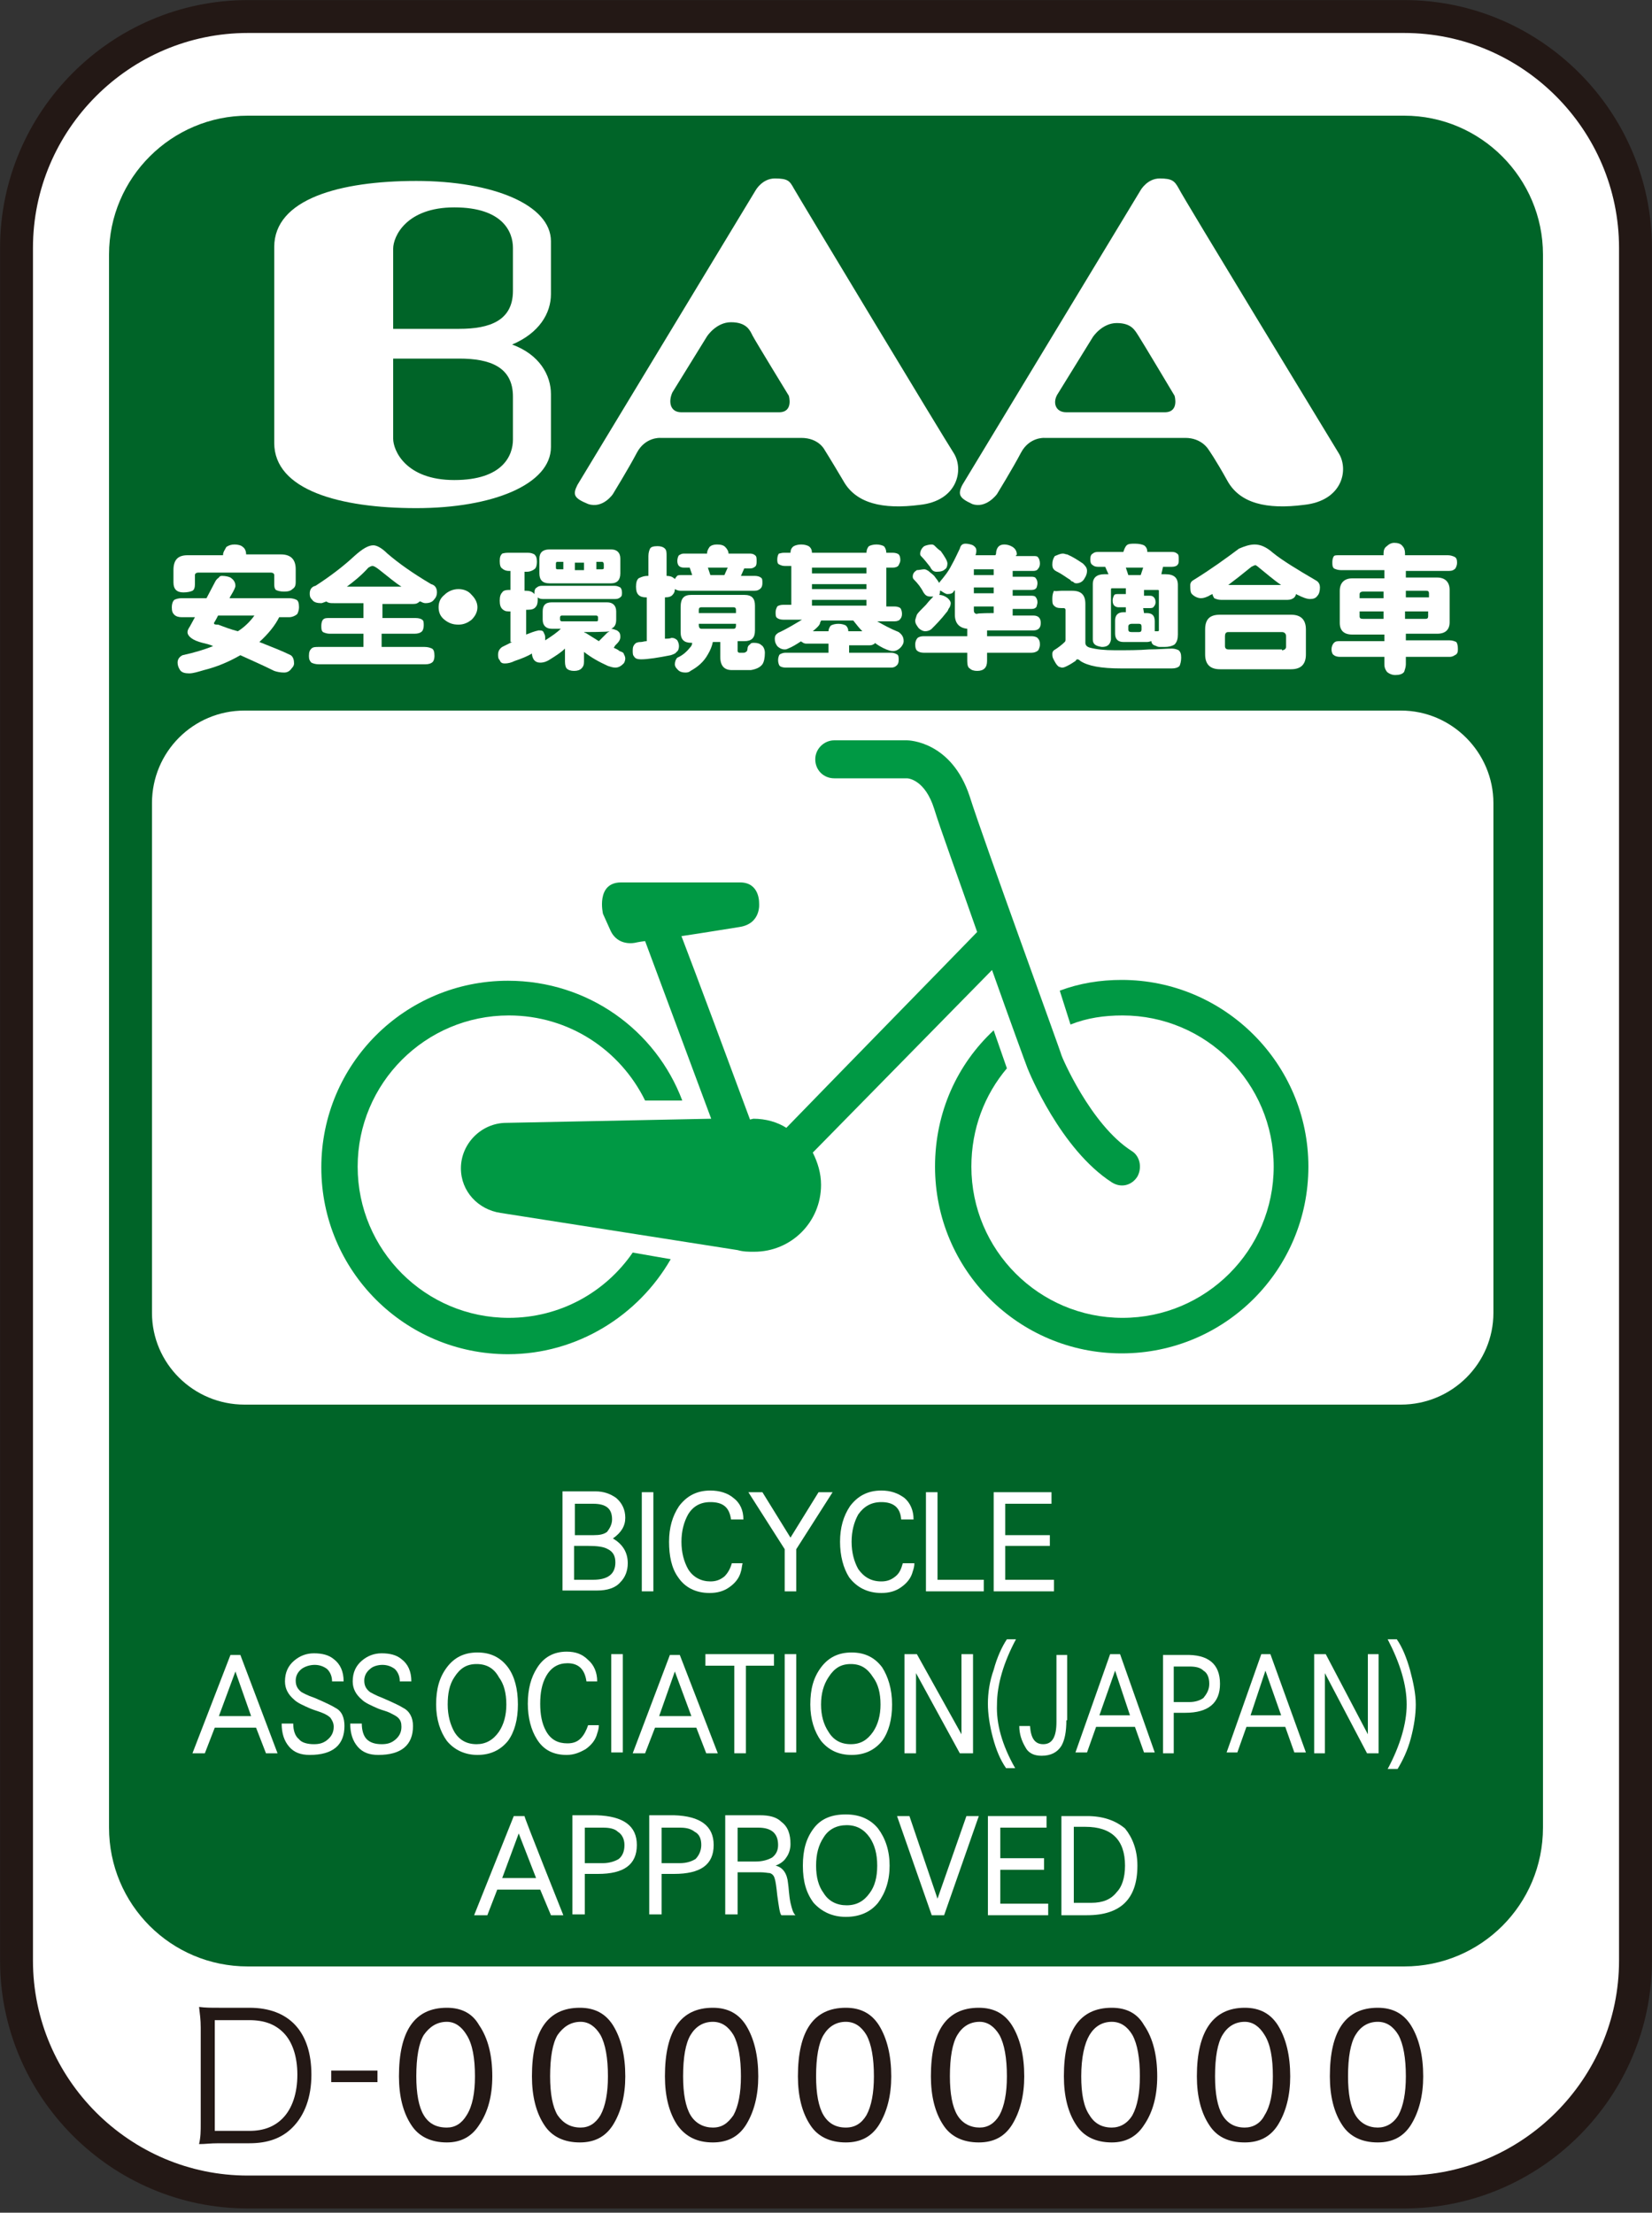 <?xml version="1.0" encoding="utf-8"?>
<!-- Generator: Adobe Illustrator 27.0.0, SVG Export Plug-In . SVG Version: 6.00 Build 0)  -->
<svg version="1.1" id="_レイヤー_2" xmlns="http://www.w3.org/2000/svg" xmlns:xlink="http://www.w3.org/1999/xlink" x="0px"
	 y="0px" viewBox="0 0 200 267.8" style="enable-background:new 0 0 200 267.8;" xml:space="preserve">
<rect x="0" y="0" width="200" height="267.8" fill="#333333" stroke="none"/>
<style type="text/css">
	.st0{fill:#FFFFFF;}
	.st1{fill:none;stroke:#231815;stroke-width:3.982;}
	.st2{fill:#006428;}
	.st3{fill:#231815;}
	.st4{fill:#009944;}
</style>
<g id="_レイヤー_1-2">
	<g>
		<path class="st0" d="M198,237.3c0,15.4-12.6,28-28,28H30c-15.4,0-28-12.6-28-28V30C2,14.6,14.6,2,30,2h140c15.4,0,28,12.6,28,28
			V237.3z"/>
		<path class="st1" d="M198,237.3c0,15.4-12.6,28-28,28H30c-15.4,0-28-12.6-28-28V30C2,14.6,14.6,2,30,2h140c15.4,0,28,12.6,28,28
			V237.3z"/>
		<path class="st2" d="M186.8,221.2c0,9.3-7.5,16.8-16.8,16.8h-140c-9.3,0-16.8-7.5-16.8-16.8V30.8c0-9.3,7.6-16.8,16.8-16.8h140
			c9.3,0,16.8,7.6,16.8,16.8L186.8,221.2L186.8,221.2z"/>
		<path class="st0" d="M180.8,158.9c0,6.1-5,11.1-11.2,11.1h-140c-6.2,0-11.2-5-11.2-11.1V97.2c0-6.2,5-11.2,11.2-11.2h140
			c6.2,0,11.2,5.1,11.2,11.2V158.9z"/>
		<path class="st0" d="M26.9,69.7c0.4,0,0.8,0.1,1,0.2c0.3,0.2,0.6,0.5,0.6,1c0,0.2-0.2,0.6-0.5,1.1c-0.1,0.2-0.2,0.3-0.2,0.4H35
			c0.4,0,0.7,0.1,0.9,0.2c0.2,0.1,0.3,0.4,0.3,0.9c0,0.3-0.1,0.6-0.2,0.8c-0.2,0.2-0.6,0.4-1,0.4h-1.2c-0.5,1-1.3,2-2.4,3
			c1.5,0.6,2.8,1.1,3.8,1.6c0.3,0.2,0.4,0.6,0.4,1c0,0.2-0.1,0.4-0.3,0.6c-0.2,0.3-0.5,0.5-0.9,0.5c-0.5,0-0.9-0.1-1.2-0.2
			c-1.4-0.7-2.8-1.3-4.1-1.9c-1.4,0.8-2.8,1.4-4.4,1.8c-0.7,0.2-1.3,0.4-1.8,0.4c-0.5,0-0.9-0.1-1.1-0.4c-0.2-0.3-0.3-0.6-0.3-0.9
			c0-0.4,0.2-0.7,0.6-0.9c1.4-0.3,2.7-0.7,3.7-1.1c-0.4-0.2-0.9-0.3-1.3-0.4c-1.2-0.3-1.8-0.8-1.8-1.3c0-0.2,0.1-0.4,0.3-0.7
			c0.2-0.4,0.4-0.7,0.6-1.1h-1.6c-0.4,0-0.7-0.1-0.9-0.3c-0.2-0.2-0.3-0.4-0.3-0.9c0-0.4,0.1-0.7,0.3-0.9c0.2-0.1,0.5-0.2,0.9-0.2h3
			c0.3-0.6,0.7-1.3,1-1.9c0.1-0.2,0.2-0.4,0.5-0.6C26.6,69.7,26.8,69.7,26.9,69.7 M28.4,65.9c0.4,0,0.8,0.1,1,0.3
			c0.3,0.2,0.4,0.6,0.4,0.9H34c1.2,0,1.8,0.6,1.8,1.8v1.5c0,0.5-0.1,0.7-0.4,0.9c-0.2,0.2-0.5,0.3-1,0.3c-0.5,0-0.8-0.1-1-0.2
			c-0.2-0.2-0.2-0.5-0.2-0.8v-1c0-0.2-0.2-0.3-0.4-0.3H24c-0.2,0-0.4,0.1-0.4,0.3v1.1c0,0.4-0.1,0.7-0.3,0.8
			c-0.2,0.1-0.6,0.2-1.1,0.2c-0.4,0-0.7-0.1-0.9-0.3c-0.2-0.2-0.3-0.5-0.3-0.9v-1.5c0-1.2,0.5-1.8,1.7-1.8H27c0-0.4,0.2-0.6,0.4-1
			C27.7,66,28,65.9,28.4,65.9 M30.8,74.5h-4.4c-0.3,0.6-0.5,0.9-0.5,0.9c0,0.2,0.2,0.2,0.5,0.2c0.8,0.3,1.6,0.6,2.4,0.8
			C29.6,75.9,30.3,75.2,30.8,74.5"/>
		<path class="st0" d="M39.5,72.8C39.2,72.9,39,73,38.9,73c-0.5,0-0.9-0.1-1.1-0.4c-0.3-0.3-0.3-0.5-0.3-0.8c0-0.4,0.2-0.8,0.7-0.9
			c1.7-1.1,3.3-2.3,4.7-3.6c1-0.9,1.7-1.3,2.3-1.3c0.4,0,1,0.3,1.7,1c1.4,1.2,3.1,2.4,5.3,3.7c0.4,0.1,0.7,0.4,0.7,1
			c0,0.3-0.1,0.6-0.3,0.8c-0.2,0.3-0.5,0.5-1.1,0.5c-0.2,0-0.4-0.1-0.6-0.2l-0.1,0c-0.2,0.2-0.4,0.3-0.8,0.3h-3.7v1.7h4
			c0.4,0,0.7,0.1,0.8,0.2c0.2,0.1,0.2,0.4,0.2,0.7c0,0.3-0.1,0.6-0.2,0.7c-0.2,0.2-0.5,0.3-0.9,0.3h-4v1.6h5.2
			c0.4,0,0.7,0.1,0.9,0.2c0.2,0.1,0.3,0.4,0.3,0.9c0,0.3-0.1,0.6-0.2,0.7c-0.2,0.2-0.5,0.3-0.9,0.3H38.6c-0.4,0-0.7-0.1-0.9-0.2
			c-0.2-0.2-0.3-0.4-0.3-0.8c0-0.5,0.1-0.7,0.3-0.9c0.2-0.2,0.5-0.2,0.9-0.2H44v-1.6h-4.1c-0.3,0-0.6-0.1-0.8-0.2
			c-0.2-0.2-0.2-0.4-0.2-0.8c0-0.3,0.1-0.6,0.2-0.7c0.2-0.2,0.4-0.2,0.8-0.2H44V73h-3.6C40,73,39.8,73,39.5,72.8
			C39.6,72.8,39.5,72.8,39.5,72.8 M48.6,71c-0.8-0.5-1.6-1.2-2.5-1.9c-0.5-0.4-0.8-0.6-1-0.6c-0.2,0-0.3,0.1-0.5,0.2
			c-0.9,1-1.8,1.7-2.6,2.3L48.6,71L48.6,71z"/>
		<path class="st0" d="M57.8,73.5c0,0.6-0.3,1.1-0.7,1.5c-0.5,0.4-1,0.6-1.6,0.6c-0.7,0-1.2-0.2-1.7-0.6c-0.5-0.4-0.7-0.9-0.7-1.5
			c0-0.6,0.2-1.1,0.7-1.5c0.4-0.4,1-0.7,1.7-0.7c0.6,0,1.2,0.2,1.6,0.7C57.5,72.4,57.8,72.9,57.8,73.5"/>
		<path class="st0" d="M61.5,66.9h2.4c0.4,0,0.6,0.1,0.8,0.2c0.2,0.2,0.3,0.4,0.3,0.9c0,0.4-0.1,0.7-0.2,0.8c-0.2,0.2-0.6,0.4-1,0.4
			h-0.3v2.3h0.2c0.4,0,0.7,0.1,0.9,0.3c0,0,0.1,0.1,0.1,0.1c0-0.1,0-0.1,0-0.2c0-0.3,0.1-0.5,0.3-0.6c0.1-0.1,0.3-0.2,0.6-0.2h8.8
			c0.3,0,0.5,0.1,0.7,0.2c0.1,0.1,0.2,0.3,0.2,0.6c0,0.2,0,0.4-0.1,0.5c-0.2,0.2-0.4,0.3-0.7,0.3h-8.8c-0.3,0-0.5-0.1-0.6-0.2
			c0,0,0,0,0-0.1c0,0.2,0,0.3,0,0.4c0,0.4-0.1,0.7-0.2,0.8c-0.2,0.3-0.5,0.4-1,0.4h-0.2v3c0.5-0.2,1-0.4,1.5-0.5
			c0.3,0,0.5,0,0.6,0.2c0.1,0.2,0.2,0.4,0.2,0.6v0.4c0.8-0.5,1.5-1,1.9-1.4h-1.1c-0.7,0-1.1-0.4-1.1-1.1v-1c0-0.7,0.3-1.1,1.1-1.1
			h6.7c0.7,0,1.1,0.4,1.1,1.1v1c0,0.6-0.2,0.9-0.6,1.1c0.2,0,0.4,0.1,0.7,0.2c0.3,0.2,0.4,0.4,0.4,0.7c0,0.2,0,0.3-0.1,0.5
			c-0.1,0.2-0.3,0.4-0.5,0.6c-0.1,0.1-0.1,0.2-0.2,0.3c0.2,0.1,0.5,0.2,0.7,0.4c0.3,0.1,0.5,0.2,0.5,0.3c0.1,0.2,0.2,0.4,0.2,0.6
			c0,0.2-0.1,0.5-0.2,0.6c-0.3,0.3-0.6,0.5-1,0.5c-0.3,0-0.6-0.1-0.9-0.2c-1.1-0.5-2-1-2.9-1.7v1.2c0,0.4-0.1,0.6-0.3,0.8
			c-0.2,0.2-0.5,0.3-0.9,0.3c-0.4,0-0.7-0.1-0.9-0.3c-0.1-0.1-0.2-0.4-0.2-0.8v-1.6c-0.4,0.4-1,0.8-1.8,1.3
			c-0.3,0.2-0.7,0.4-1.2,0.4c-0.3,0-0.6-0.1-0.8-0.4c-0.1-0.2-0.2-0.4-0.2-0.7c-0.5,0.3-1.2,0.6-2.1,0.9c-0.4,0.2-0.8,0.3-1.2,0.3
			c-0.3,0-0.5-0.1-0.6-0.4c-0.2-0.2-0.2-0.4-0.2-0.7c0-0.4,0.2-0.7,0.5-0.9c0.4-0.2,0.8-0.4,1.2-0.6h-0.2v-3.7h-0.2
			c-0.4,0-0.6-0.1-0.8-0.3c-0.2-0.2-0.3-0.5-0.3-1c0-0.5,0.1-0.8,0.3-1c0.1-0.2,0.4-0.3,0.8-0.3h0.2v-2.3h-0.2
			c-0.3,0-0.6-0.1-0.8-0.3c-0.2-0.1-0.3-0.4-0.3-0.9s0.1-0.7,0.3-0.9C60.8,67,61.1,66.9,61.5,66.9 M66.5,66.5H74
			c0.7,0,1.1,0.4,1.1,1.1v1.8c0,0.8-0.4,1.2-1.1,1.2h-7.5c-0.8,0-1.2-0.4-1.2-1.2v-1.8C65.3,66.9,65.7,66.5,66.5,66.5 M68.2,68.9
			v-0.9h-0.7c-0.2,0-0.2,0.1-0.2,0.3v0.4c0,0.2,0.1,0.2,0.2,0.2L68.2,68.9L68.2,68.9z M72.2,75.2c0.1,0,0.2,0,0.2-0.2v-0.3
			c0-0.1-0.1-0.2-0.2-0.2H68c-0.1,0-0.2,0.1-0.2,0.2v0.3c0,0.1,0.1,0.2,0.2,0.2H72.2z M70.7,68.1h-1.1v0.9h1.1V68.1z M70.7,76.5
			c0.1,0.1,0.1,0.1,0.2,0.1c0.5,0.3,1.1,0.7,1.6,1c0.2-0.2,0.3-0.3,0.5-0.5c0.2-0.2,0.4-0.4,0.5-0.5c0.1-0.1,0.2-0.1,0.3-0.2
			C73.7,76.5,70.7,76.5,70.7,76.5z M72.9,68.9c0.2,0,0.2-0.1,0.2-0.2v-0.4c0-0.2-0.1-0.3-0.2-0.3h-0.7v0.9L72.9,68.9L72.9,68.9z"/>
		<path class="st0" d="M78.4,69.7h0.1v-2.4c0-0.4,0.1-0.7,0.2-0.9s0.4-0.3,0.9-0.3c0.4,0,0.7,0.1,0.9,0.3c0.2,0.2,0.2,0.5,0.2,0.9
			v2.4c0.4,0,0.7,0.1,0.9,0.3c0,0,0.1,0,0.1,0.1c0.1-0.2,0.1-0.2,0.2-0.3c0.1-0.2,0.3-0.2,0.7-0.2h1.2l-0.3-0.9h-0.7
			c-0.3,0-0.5-0.1-0.6-0.2c-0.1-0.1-0.2-0.3-0.2-0.6c0-0.3,0.1-0.6,0.2-0.7c0.2-0.1,0.3-0.2,0.6-0.2h2.8c0-0.3,0.1-0.5,0.3-0.8
			c0.2-0.2,0.5-0.3,0.9-0.3c0.5,0,0.8,0.1,1,0.3c0.2,0.2,0.4,0.5,0.4,0.8h2.6c0.3,0,0.5,0.1,0.6,0.2c0.2,0.1,0.2,0.4,0.2,0.7
			c0,0.2,0,0.4-0.1,0.6c-0.2,0.2-0.4,0.3-0.7,0.3h-0.7l-0.4,0.9h1.7c0.3,0,0.6,0.1,0.7,0.2c0.2,0.1,0.2,0.3,0.2,0.7
			c0,0.3-0.1,0.5-0.2,0.6c-0.2,0.2-0.4,0.3-0.8,0.3h-8.9c-0.3,0-0.5-0.1-0.7-0.2c0,0.3-0.1,0.5-0.2,0.6c-0.2,0.3-0.5,0.4-1,0.4v5
			c0.3,0,0.6,0,0.8-0.1c0.3,0,0.5,0.1,0.7,0.3c0.1,0.2,0.2,0.4,0.2,0.7c0,0.3-0.1,0.6-0.3,0.7c-0.1,0.2-0.4,0.3-0.7,0.4
			c-1.5,0.3-2.8,0.5-3.6,0.5c-0.4,0-0.7-0.1-0.8-0.3c-0.2-0.2-0.2-0.4-0.2-0.8c0-0.4,0.1-0.6,0.3-0.8c0.1-0.1,0.3-0.2,0.7-0.2
			c0.2,0,0.4-0.1,0.7-0.1v-5.3h-0.1c-0.4,0-0.7-0.1-0.9-0.3c-0.2-0.2-0.3-0.5-0.3-1c0-0.5,0.1-0.8,0.3-1
			C77.7,69.8,78,69.7,78.4,69.7 M83.7,72h6.4c0.9,0,1.3,0.4,1.3,1.3v3c0,0.9-0.4,1.3-1.3,1.3h-0.8v1.2c0,0.1,0.1,0.2,0.2,0.2H90
			c0.1,0,0.2,0,0.3-0.1c0.1,0,0.2-0.2,0.2-0.4c0-0.2,0.1-0.4,0.3-0.5c0.1-0.2,0.3-0.2,0.5-0.2c0.4,0,0.7,0.1,0.9,0.3
			c0.2,0.1,0.4,0.5,0.4,0.9c0,0.6-0.1,1.1-0.3,1.4c-0.3,0.4-0.8,0.6-1.4,0.7h-2.3c-0.9,0-1.4-0.5-1.4-1.6v-1.8h-0.9
			c-0.1,0.5-0.3,1-0.6,1.5c-0.5,0.9-1.2,1.5-2.1,2c-0.1,0.1-0.3,0.2-0.6,0.2c-0.4,0-0.7-0.1-0.9-0.3c-0.2-0.2-0.4-0.4-0.4-0.7
			c0-0.3,0.1-0.6,0.3-0.8c0.7-0.3,1.2-0.8,1.6-1.3c0.1-0.1,0.2-0.3,0.2-0.5h-0.1c-0.9,0-1.3-0.4-1.3-1.3v-3
			C82.4,72.4,82.8,72,83.7,72 M84.6,74.2h4.5v-0.4c0-0.2-0.1-0.3-0.3-0.3h-3.9c-0.2,0-0.3,0.1-0.3,0.3
			C84.6,73.9,84.6,74.2,84.6,74.2z M88.8,76.1c0.2,0,0.3-0.1,0.3-0.4v-0.2h-4.5v0.2c0,0.2,0.1,0.4,0.3,0.4
			C84.9,76.1,88.8,76.1,88.8,76.1z M86,69.6h1.7l0.4-0.9h-2.4C85.7,68.7,86,69.6,86,69.6z"/>
		<path class="st0" d="M94.9,66.9h0.8c0-0.3,0.1-0.6,0.4-0.8c0.2-0.1,0.5-0.2,0.9-0.2s0.7,0.1,0.9,0.2c0.3,0.2,0.4,0.5,0.4,0.8h6.6
			c0-0.3,0.1-0.6,0.3-0.8c0.2-0.1,0.5-0.2,0.9-0.2c0.4,0,0.7,0.1,0.9,0.2c0.2,0.2,0.3,0.5,0.3,0.8h0.8c0.3,0,0.6,0.1,0.7,0.2
			c0.1,0.1,0.2,0.3,0.2,0.7c0,0.2-0.1,0.4-0.2,0.6c-0.1,0.2-0.4,0.3-0.7,0.3h-0.8v4.7h1c0.3,0,0.6,0.1,0.7,0.2
			c0.1,0.1,0.2,0.4,0.2,0.7c0,0.3-0.1,0.5-0.2,0.6c-0.1,0.2-0.4,0.3-0.7,0.3h-2.1c0.7,0.4,1.6,0.9,2.6,1.3c0.4,0.3,0.6,0.6,0.6,1.1
			c0,0.3-0.2,0.6-0.4,0.8c-0.2,0.2-0.5,0.4-0.9,0.4c-0.3,0-0.5-0.1-0.8-0.2c-0.5-0.2-1-0.5-1.4-0.8c0,0,0,0,0,0.1
			c-0.2,0.1-0.3,0.2-0.6,0.2h-2.5V79h5.1c0.3,0,0.5,0.1,0.7,0.2c0.2,0.1,0.2,0.4,0.2,0.7c0,0.3-0.1,0.5-0.2,0.6
			c-0.2,0.2-0.4,0.3-0.7,0.3H95.1c-0.3,0-0.6-0.1-0.7-0.2c-0.1-0.1-0.2-0.4-0.2-0.7c0-0.3,0.1-0.6,0.2-0.7c0.2-0.1,0.4-0.2,0.7-0.2
			h5.2v-1.1h-2.7c-0.2,0-0.4-0.1-0.5-0.2C97,77.7,97,77.7,97,77.6c-0.6,0.4-1.1,0.7-1.6,0.9c-0.2,0.1-0.3,0.1-0.4,0.1
			c-0.4,0-0.7-0.2-0.9-0.4c-0.2-0.3-0.3-0.5-0.3-0.9c0-0.3,0.1-0.5,0.4-0.7c1.3-0.6,2.2-1.2,2.9-1.6h-2.3c-0.3,0-0.6-0.1-0.7-0.2
			c-0.2-0.1-0.2-0.4-0.2-0.7c0-0.3,0.1-0.5,0.2-0.7c0.1-0.1,0.4-0.2,0.7-0.2h1v-4.7h-0.8c-0.3,0-0.5-0.1-0.7-0.2
			c-0.2-0.1-0.2-0.4-0.2-0.6c0-0.3,0.1-0.6,0.2-0.7C94.4,67,94.6,66.9,94.9,66.9 M98.3,69.4h6.6v-0.7h-6.6V69.4z M98.3,71.3h6.6
			v-0.6h-6.6V71.3z M98.3,73.3h6.6v-0.7h-6.6V73.3z M98.4,76.4h1.9c0-0.2,0.1-0.5,0.3-0.7c0.2-0.1,0.5-0.2,0.9-0.2
			c0.4,0,0.7,0.1,0.9,0.2c0.2,0.2,0.3,0.4,0.3,0.7h1.7c-0.4-0.4-0.7-0.8-1.1-1.3h-3.9c0,0.1-0.1,0.2-0.1,0.2
			C99.3,75.6,99,75.9,98.4,76.4"/>
		<path class="st0" d="M111.9,68.9c0.2,0,0.3,0.1,0.5,0.2c0.2,0.2,0.4,0.3,0.7,0.6c0.2,0.3,0.5,0.6,0.6,0.9c0-0.1,0-0.1,0.1-0.2
			c0.5-0.6,1-1.2,1.4-2c0.4-0.7,0.7-1.4,1-2c0.1-0.4,0.3-0.6,0.7-0.6c0.3,0,0.7,0.1,0.9,0.2c0.3,0.2,0.4,0.4,0.4,0.6
			c0,0.2,0,0.3-0.1,0.6h2.4c0.1-0.1,0.1-0.3,0.1-0.4c0.1-0.6,0.4-0.9,1-0.9c0.3,0,0.7,0.1,1,0.3c0.3,0.2,0.5,0.5,0.5,0.9
			c0,0,0,0.1-0.1,0.1v0.1h2.1c0.3,0,0.5,0,0.6,0.2c0.1,0.1,0.2,0.4,0.2,0.7s-0.1,0.5-0.2,0.6c-0.1,0.2-0.3,0.3-0.6,0.3h-2.5v0.7h2.3
			c0.3,0,0.5,0.1,0.5,0.2c0.1,0.1,0.2,0.3,0.2,0.6c0,0.2-0.1,0.5-0.1,0.5c-0.1,0.2-0.3,0.3-0.6,0.3h-2.3v0.7h2.3
			c0.3,0,0.5,0.1,0.5,0.2c0.1,0.1,0.2,0.3,0.2,0.6c0,0.2-0.1,0.4-0.1,0.5c-0.1,0.2-0.3,0.3-0.6,0.3h-2.3v0.8h2.5
			c0.6,0,0.9,0.3,0.9,0.9c0,0.6-0.3,0.9-0.9,0.9h-5.6V77h5.4c0.3,0,0.6,0.1,0.7,0.2c0.2,0.2,0.3,0.4,0.3,0.8c0,0.3-0.1,0.5-0.2,0.7
			c-0.2,0.2-0.5,0.3-0.8,0.3h-5.4v1c0,0.4-0.1,0.7-0.3,0.9c-0.2,0.2-0.5,0.3-0.9,0.3c-0.4,0-0.7-0.1-0.9-0.3
			c-0.2-0.1-0.3-0.4-0.3-0.9v-1h-5.3c-0.3,0-0.6-0.1-0.7-0.2c-0.2-0.1-0.3-0.4-0.3-0.8c0-0.3,0.1-0.6,0.3-0.8
			c0.1-0.1,0.4-0.2,0.7-0.2h5.3v-0.9c-1-0.1-1.5-0.7-1.5-1.7v-3c0,0,0,0.1-0.1,0.1c-0.1,0.3-0.4,0.4-0.8,0.4c-0.2,0-0.5-0.2-0.8-0.4
			l-0.1,0c0,0.2,0,0.4-0.1,0.5c0.3,0,0.6,0.1,0.9,0.3c0.3,0.2,0.5,0.5,0.5,0.7c0,0.2-0.1,0.5-0.2,0.6c-0.1,0.1-0.1,0.3-0.3,0.5
			c-0.7,0.9-1.3,1.5-1.8,2c-0.2,0.2-0.5,0.3-0.8,0.3c-0.2,0-0.5-0.1-0.8-0.4c-0.2-0.3-0.4-0.5-0.4-0.9c0-0.1,0.1-0.4,0.2-0.7
			c0.1-0.2,0.5-0.6,1.1-1.2c0.4-0.5,0.7-0.8,0.9-1h-0.4c-0.4,0-0.6-0.2-0.8-0.5c-0.3-0.6-0.7-1.1-1.1-1.5c-0.1-0.1-0.2-0.2-0.2-0.4
			c0-0.4,0.2-0.6,0.5-0.8C111.3,69,111.6,68.9,111.9,68.9 M112.8,65.9c0.2,0,0.3,0.1,0.4,0.2c0.2,0.2,0.4,0.4,0.7,0.6
			c0.5,0.7,0.8,1.2,0.8,1.5c0,0.3-0.1,0.6-0.3,0.7c-0.2,0.2-0.5,0.3-1,0.3c-0.4,0-0.6-0.2-0.8-0.6c-0.4-0.5-0.7-0.9-1.1-1.3
			c-0.1-0.1-0.1-0.2-0.1-0.3c0-0.3,0.2-0.7,0.5-0.9C112.1,66,112.5,65.9,112.8,65.9 M120.3,68.9h-2.4v0.7h2.4V68.9z M120.3,71.1
			h-2.4v0.7h2.4V71.1z M120.3,74.2v-0.8h-2.4v0.5c0,0.2,0.1,0.4,0.4,0.4C118.2,74.2,120.3,74.2,120.3,74.2z"/>
		<path class="st0" d="M128.5,71.5h1.3c1.1,0,1.6,0.5,1.6,1.6v4.7c0,0.3,0.2,0.5,0.6,0.6c0.8,0.2,1.7,0.3,3,0.3c1.5,0,2.9,0,4.1-0.1
			c1.1,0,2.1-0.1,2.8-0.1c0.3,0,0.6,0.1,0.8,0.2c0.2,0.2,0.3,0.4,0.3,0.9c0,0.4-0.1,0.8-0.2,1c-0.2,0.2-0.5,0.3-0.9,0.3h-6.2
			c-2.4,0-4-0.3-4.9-0.9c-0.2-0.2-0.3-0.2-0.4-0.2c-0.1,0-0.1,0.1-0.2,0.2c-0.3,0.2-0.6,0.4-1,0.6c-0.2,0.1-0.4,0.2-0.6,0.2
			c-0.2,0-0.3-0.1-0.4-0.1c-0.3-0.2-0.5-0.6-0.7-1c-0.1-0.2-0.1-0.4-0.1-0.6c0-0.2,0.1-0.3,0.2-0.4c0.5-0.3,1-0.7,1.3-1
			c0.1-0.1,0.1-0.2,0.1-0.3v-3.6c0-0.1-0.1-0.2-0.2-0.2h-0.3c-0.5,0-0.7-0.1-0.9-0.3c-0.2-0.2-0.2-0.4-0.2-0.9
			c0-0.4,0.1-0.7,0.2-0.9C127.8,71.6,128.1,71.5,128.5,71.5 M128.7,67c0.2,0,0.3,0.1,0.5,0.1c0.7,0.3,1.3,0.7,1.9,1.1
			c0.3,0.3,0.5,0.5,0.5,0.9c0,0.3-0.1,0.6-0.3,0.9c-0.2,0.4-0.6,0.6-1,0.6c-0.2,0-0.3-0.1-0.4-0.2c-0.1,0-0.3-0.1-0.3-0.2
			c-0.5-0.3-1-0.7-1.6-1c-0.1,0-0.1-0.1-0.2-0.1c-0.3-0.2-0.4-0.4-0.4-0.8c0-0.4,0.1-0.7,0.3-1C128,67.2,128.3,67,128.7,67
			 M137.4,65.8c0.5,0,0.9,0.1,1.1,0.2c0.3,0.2,0.4,0.5,0.4,0.8h3c0.3,0,0.5,0.1,0.6,0.2c0.2,0.1,0.2,0.3,0.2,0.7
			c0,0.3,0,0.5-0.1,0.6c-0.1,0.2-0.4,0.3-0.7,0.3h-1.1l-0.2,0.9h0.5c1,0,1.5,0.4,1.5,1.3v6c0,0.5-0.1,0.9-0.4,1.2
			c-0.3,0.2-0.7,0.3-1.2,0.3h-0.5c-0.2,0-0.3,0-0.5-0.1c-0.2-0.1-0.4-0.1-0.5-0.3c-0.1-0.1-0.1-0.2-0.1-0.3c-0.1,0-0.3,0.1-0.5,0.1
			H136c-0.6,0-1-0.3-1-1v-1.6c0-0.6,0.3-1,1-1h0.3v-0.6h-0.9c-0.2,0-0.4-0.1-0.5-0.2c-0.1-0.1-0.2-0.3-0.2-0.6
			c0-0.3,0.1-0.5,0.2-0.7c0.1-0.1,0.3-0.1,0.5-0.1h0.9v-0.7h-1.7c-0.1,0-0.1,0.1-0.1,0.2v6c-0.1,0.6-0.4,0.9-1.1,0.9
			c-0.7-0.1-1.1-0.3-1.1-0.9v-6.7c0-0.8,0.5-1.2,1.4-1.2h0.5l-0.4-0.9h-0.9c-0.3,0-0.5-0.1-0.6-0.2c-0.2-0.1-0.3-0.3-0.3-0.7
			c0-0.4,0.1-0.6,0.3-0.7c0.1-0.1,0.3-0.2,0.6-0.2h3.1c0.1-0.3,0.2-0.6,0.4-0.8C136.6,65.8,137,65.8,137.4,65.8 M136.6,69.6h1.5
			l0.3-0.9h-2.1L136.6,69.6z M137.9,76.5c0.2,0,0.3-0.1,0.3-0.3v-0.4c0-0.2-0.1-0.3-0.3-0.3H137c-0.2,0-0.4,0.1-0.4,0.3v0.4
			c0,0.2,0.1,0.3,0.4,0.3H137.9z M138.5,74.2h0.3c0.7,0,1,0.3,1,1v1.2h0.3c0.1,0,0.2,0,0.2-0.1v-4.8c0-0.1-0.1-0.1-0.1-0.1h-1.7v0.7
			h0.7c0.3,0,0.4,0.1,0.5,0.2c0.1,0.1,0.2,0.3,0.2,0.6c0,0.2-0.1,0.4-0.2,0.5c-0.1,0.2-0.3,0.2-0.6,0.2h-0.7L138.5,74.2L138.5,74.2z
			"/>
		<path class="st0" d="M151.9,65.9c0.7,0,1.4,0.3,2.2,1c1.1,0.9,2.9,2,5.3,3.4c0.3,0.2,0.4,0.5,0.4,0.8c0,0.4-0.1,0.8-0.3,1
			c-0.2,0.3-0.5,0.4-0.9,0.4c-0.4,0-0.9-0.2-1.5-0.5c-0.1,0-0.1-0.1-0.2-0.1c0,0.1-0.1,0.3-0.2,0.4c-0.2,0.2-0.5,0.3-0.8,0.3h-8.1
			c-0.3,0-0.6-0.1-0.8-0.2c-0.1-0.2-0.2-0.3-0.2-0.5c-0.2,0.1-0.3,0.1-0.4,0.2c-0.4,0.2-0.7,0.3-1,0.3c-0.4,0-0.8-0.2-1.1-0.5
			c-0.2-0.2-0.2-0.6-0.2-1.1c0-0.3,0.2-0.5,0.4-0.6c2.1-1.3,3.9-2.6,5.5-3.8C150.7,66.1,151.3,65.9,151.9,65.9 M147.7,74.4h8.6
			c1.2,0,1.8,0.6,1.8,1.8v3c0,1.2-0.6,1.8-1.8,1.8h-8.6c-1.2,0-1.8-0.6-1.8-1.8v-3C145.9,74.9,146.5,74.4,147.7,74.4 M155.2,78.7
			c0.3,0,0.5-0.2,0.5-0.4V77c0-0.3-0.2-0.5-0.5-0.5h-6.5c-0.3,0-0.4,0.2-0.4,0.5v1.2c0,0.3,0.2,0.4,0.4,0.4H155.2z M148.7,70.8h6.4
			c-0.9-0.6-1.8-1.4-2.8-2.2c-0.1-0.1-0.3-0.2-0.3-0.2c-0.1,0-0.3,0.1-0.5,0.2C150.4,69.5,149.5,70.2,148.7,70.8"/>
		<path class="st0" d="M162.2,67.2h5.3v-0.2c0-0.4,0.1-0.7,0.4-0.9c0.2-0.2,0.5-0.4,0.9-0.4c0.4,0,0.8,0.1,1,0.4
			c0.2,0.2,0.3,0.5,0.3,0.9v0.2h5.2c0.3,0,0.6,0.1,0.8,0.2c0.2,0.1,0.3,0.3,0.3,0.7c0,0.3-0.1,0.5-0.2,0.7c-0.2,0.2-0.4,0.3-0.8,0.3
			h-5.2v0.8h3.8c0.9,0,1.5,0.5,1.5,1.5v3.9c0,0.9-0.5,1.4-1.5,1.4h-3.8v0.8h5.3c0.3,0,0.6,0.1,0.8,0.2c0.1,0.1,0.2,0.4,0.2,0.8
			c0,0.3,0,0.5-0.2,0.7c-0.2,0.1-0.4,0.3-0.8,0.3h-5.3v0.9c0,0.3-0.1,0.6-0.2,0.9c-0.2,0.3-0.6,0.4-1.1,0.4c-0.4,0-0.8-0.2-1-0.4
			c-0.2-0.3-0.3-0.5-0.3-0.9v-0.9h-5.4c-0.3,0-0.6-0.1-0.7-0.2c-0.2-0.1-0.3-0.4-0.3-0.7s0.1-0.6,0.3-0.8c0.2-0.2,0.4-0.2,0.7-0.2
			h5.4v-0.8h-3.9c-1,0-1.5-0.5-1.5-1.4v-3.9c0-0.9,0.5-1.5,1.5-1.5h3.9V69h-5.3c-0.3,0-0.6-0.1-0.8-0.2c-0.2-0.2-0.2-0.4-0.2-0.8
			c0-0.3,0.1-0.6,0.2-0.7C161.6,67.2,161.8,67.2,162.2,67.2 M164.6,72.4h2.9v-0.8H165c-0.2,0-0.4,0.1-0.4,0.3L164.6,72.4L164.6,72.4
			z M167.5,74.9V74h-2.9v0.6c0,0.2,0.1,0.3,0.4,0.3H167.5z M170.2,71.5v0.8h2.8v-0.5c0-0.2-0.1-0.3-0.3-0.3H170.2z M172.6,74.9
			c0.2,0,0.3-0.1,0.3-0.3V74h-2.8v0.9H172.6z"/>
		<path class="st0" d="M76,189.2c0,0.9-0.3,1.7-0.9,2.3c-0.6,0.7-1.6,1-2.8,1h-4.2v-12h4c1,0,1.8,0.3,2.5,0.8
			c0.7,0.6,1.1,1.4,1.1,2.4c0,1-0.5,1.8-1.5,2.5C75.4,186.9,76,187.9,76,189.2 M74.1,183.9c0-1.3-0.7-1.9-2.3-1.9h-2.2v3.8h2.3
			c0.7,0,1.2-0.1,1.6-0.4C73.8,185,74.1,184.5,74.1,183.9 M74.5,189.1c0-0.8-0.3-1.3-0.9-1.6c-0.5-0.3-1.3-0.4-2.4-0.4h-1.7v4.1h2.3
			C73.6,191.2,74.5,190.5,74.5,189.1"/>
		<rect x="77.7" y="180.6" class="st0" width="1.4" height="12"/>
		<path class="st0" d="M89.9,189.2c-0.1,0.4-0.1,0.7-0.2,1c-0.2,0.8-0.7,1.4-1.4,1.9c-0.7,0.5-1.5,0.7-2.4,0.7c-1.7,0-3-0.7-3.8-1.9
			c-0.8-1.1-1.1-2.6-1.1-4.3c0-1.7,0.4-3.1,1.2-4.3c0.9-1.2,2.1-1.9,3.8-1.9c1.1,0,2.1,0.3,2.8,0.9c0.8,0.6,1.2,1.5,1.2,2.6h-1.5
			c-0.2-1.5-1-2.1-2.5-2.1c-1.2,0-2.1,0.5-2.7,1.5c-0.5,0.9-0.8,2-0.8,3.3c0,1.3,0.3,2.4,0.8,3.3c0.6,1,1.6,1.5,2.7,1.5
			c0.7,0,1.2-0.2,1.7-0.6c0.4-0.4,0.7-0.9,0.9-1.6H89.9z"/>
		<polygon class="st0" points="100.8,180.6 96.4,187.5 96.4,192.6 95,192.6 95,187.5 90.6,180.6 92.3,180.6 95.7,186.1 99.1,180.6 
					"/>
		<path class="st0" d="M110.7,189.2c0,0.4-0.1,0.7-0.2,1c-0.2,0.8-0.7,1.4-1.4,1.9c-0.7,0.5-1.5,0.7-2.4,0.7c-1.7,0-3-0.7-3.9-1.9
			c-0.7-1.1-1.1-2.6-1.1-4.3c0-1.7,0.4-3.1,1.2-4.3c0.9-1.2,2.1-1.9,3.8-1.9c1.1,0,2,0.3,2.8,0.9c0.7,0.6,1.1,1.5,1.1,2.6h-1.5
			c-0.1-1.5-1-2.1-2.4-2.1c-1.2,0-2.1,0.5-2.8,1.5c-0.5,0.9-0.8,2-0.8,3.3c0,1.3,0.3,2.4,0.8,3.3c0.7,1,1.6,1.5,2.8,1.5
			c0.7,0,1.2-0.2,1.7-0.6c0.5-0.4,0.7-0.9,0.9-1.6C109.2,189.2,110.7,189.2,110.7,189.2z"/>
		<polygon class="st0" points="112.1,180.6 112.1,192.6 119.1,192.6 119.1,191.2 113.5,191.2 113.5,180.6 		"/>
		<polygon class="st0" points="120.3,180.6 120.3,192.6 127.6,192.6 127.6,191.2 121.7,191.2 121.7,187.1 127.1,187.1 127.1,185.8 
			121.7,185.8 121.7,182 127.3,182 127.3,180.6 		"/>
		<path class="st0" d="M33.6,212.2h-1.4l-1.2-3.1h-5l-1.2,3.1h-1.5l4.6-11.9h1.2L33.6,212.2L33.6,212.2z M30.4,207.7l-1.9-5.4
			l-2,5.4C26.5,207.7,30.4,207.7,30.4,207.7z"/>
		<path class="st0" d="M41.7,208.9c0,2.3-1.4,3.5-4.2,3.5c-1.1,0-1.9-0.3-2.5-1c-0.6-0.7-0.9-1.6-0.9-2.8h1.4c0,0.8,0.2,1.5,0.7,1.9
			c0.3,0.4,1,0.6,1.8,0.6c0.6,0,1.1-0.1,1.6-0.5c0.5-0.4,0.8-0.9,0.8-1.6c0-0.5-0.2-0.8-0.4-1.1c-0.2-0.2-0.5-0.4-1-0.6
			c-0.5-0.2-0.9-0.3-1.4-0.5c-0.9-0.4-1.6-0.7-2-1.1c-0.7-0.6-1.1-1.3-1.1-2.2c0-1.1,0.4-1.9,1.1-2.5c0.7-0.6,1.5-0.9,2.4-0.9
			c1,0,1.8,0.2,2.4,0.7c0.8,0.6,1.2,1.5,1.2,2.7h-1.4c0-0.6-0.2-1.1-0.6-1.5c-0.4-0.3-0.9-0.5-1.5-0.5c-0.6,0-1.2,0.2-1.6,0.5
			c-0.5,0.4-0.7,0.9-0.7,1.4c0,0.6,0.2,1,0.7,1.4c0.2,0.1,0.7,0.4,1.6,0.7c1.4,0.6,2.2,1,2.5,1.2C41.4,207.1,41.7,207.9,41.7,208.9"
			/>
		<path class="st0" d="M50,208.9c0,2.3-1.4,3.5-4.2,3.5c-1.1,0-1.9-0.3-2.5-1c-0.6-0.7-0.9-1.6-0.9-2.8h1.4c0,0.8,0.2,1.5,0.6,1.9
			c0.4,0.4,1,0.6,1.8,0.6c0.6,0,1.1-0.1,1.6-0.5c0.5-0.4,0.8-0.9,0.8-1.6c0-0.5-0.1-0.8-0.4-1.1c-0.2-0.2-0.6-0.4-1-0.6
			c-0.4-0.2-0.9-0.3-1.4-0.5c-0.9-0.4-1.6-0.7-2-1.1c-0.7-0.6-1.1-1.3-1.1-2.2c0-1.1,0.4-1.9,1.1-2.5c0.7-0.6,1.5-0.9,2.4-0.9
			c1,0,1.8,0.2,2.4,0.7c0.8,0.6,1.2,1.5,1.2,2.7h-1.4c0-0.6-0.2-1.1-0.6-1.5c-0.4-0.3-0.9-0.5-1.5-0.5c-0.6,0-1.2,0.2-1.5,0.5
			c-0.5,0.4-0.7,0.9-0.7,1.4c0,0.6,0.2,1,0.7,1.4c0.2,0.1,0.7,0.4,1.5,0.7c1.4,0.6,2.2,1,2.5,1.2C49.6,207.1,50,207.9,50,208.9"/>
		<path class="st0" d="M62.7,206.3c0,1.8-0.4,3.3-1.2,4.4c-0.9,1.1-2.1,1.7-3.7,1.7c-1.5,0-2.8-0.6-3.7-1.7
			c-0.8-1.1-1.3-2.6-1.3-4.4c0-1.9,0.4-3.3,1.3-4.5c0.9-1.2,2.1-1.8,3.7-1.8c1.6,0,2.8,0.6,3.7,1.8
			C62.3,202.9,62.7,204.4,62.7,206.3 M61.3,206.3c0-1.4-0.3-2.5-0.9-3.3c-0.6-1.1-1.5-1.6-2.7-1.6c-1.2,0-2,0.5-2.7,1.6
			c-0.6,0.9-0.8,2-0.8,3.3c0,1.3,0.3,2.4,0.8,3.3c0.6,1,1.5,1.5,2.7,1.5c1.1,0,2-0.5,2.7-1.5C61,208.7,61.3,207.6,61.3,206.3"/>
		<path class="st0" d="M72.5,208.8c0,0.4-0.1,0.7-0.2,1c-0.2,0.8-0.7,1.4-1.4,1.9c-0.7,0.4-1.4,0.7-2.3,0.7c-1.6,0-2.8-0.6-3.6-1.9
			c-0.7-1.1-1.1-2.6-1.1-4.3c0-1.8,0.4-3.2,1.1-4.3c0.8-1.3,2-2,3.6-2c1.1,0,1.9,0.3,2.6,1c0.7,0.6,1.1,1.5,1.1,2.6H71
			c-0.2-1.4-0.9-2.2-2.3-2.2c-1.1,0-2,0.5-2.6,1.6c-0.5,0.9-0.7,2-0.7,3.3c0,1.3,0.2,2.4,0.7,3.3c0.6,1.1,1.5,1.5,2.6,1.5
			c0.7,0,1.2-0.2,1.6-0.6c0.4-0.4,0.7-1,0.9-1.6H72.5L72.5,208.8z"/>
		<rect x="74" y="200.2" class="st0" width="1.4" height="11.9"/>
		<path class="st0" d="M86.9,212.2h-1.4l-1.2-3.1h-5l-1.2,3.1h-1.5l4.5-11.9h1.2L86.9,212.2z M83.7,207.7l-2-5.4l-1.9,5.4H83.7z"/>
		<polygon class="st0" points="85.4,200.2 85.4,201.6 88.9,201.6 88.9,212.2 90.3,212.2 90.3,201.6 93.7,201.6 93.7,200.2 		"/>
		<rect x="95" y="200.2" class="st0" width="1.4" height="11.9"/>
		<path class="st0" d="M108,206.3c0,1.8-0.4,3.3-1.2,4.4c-0.9,1.1-2.1,1.7-3.7,1.7c-1.6,0-2.8-0.6-3.7-1.7c-0.8-1.1-1.3-2.6-1.3-4.4
			c0-1.9,0.4-3.3,1.3-4.5c0.9-1.2,2.1-1.8,3.7-1.8s2.8,0.6,3.7,1.8C107.5,202.9,108,204.4,108,206.3 M106.6,206.3
			c0-1.4-0.3-2.5-0.9-3.3c-0.7-1.1-1.5-1.6-2.7-1.6s-2,0.5-2.7,1.6c-0.6,0.9-0.9,2-0.9,3.3c0,1.3,0.3,2.4,0.9,3.3
			c0.6,1,1.5,1.5,2.7,1.5s2-0.5,2.7-1.5C106.3,208.7,106.6,207.6,106.6,206.3"/>
		<polygon class="st0" points="116.4,200.2 116.4,209.9 111,200.2 109.5,200.2 109.5,212.2 110.9,212.2 110.9,202.5 116.2,212.2 
			117.8,212.2 117.8,200.2 		"/>
		<path class="st0" d="M122.9,214h-1.1c-0.7-1-1.2-2.2-1.6-3.7c-0.4-1.5-0.6-2.9-0.6-4.1c0-1.3,0.2-2.7,0.7-4.1
			c0.4-1.5,1-2.8,1.6-3.7h1.1c-1.5,2.8-2.3,5.5-2.3,7.9C120.6,208.6,121.3,211.2,122.9,214"/>
		<path class="st0" d="M129.1,208.2c0,1.4-0.2,2.4-0.6,3.1c-0.5,0.8-1.3,1.2-2.4,1.2c-0.9,0-1.6-0.3-2-1.1c-0.4-0.7-0.7-1.5-0.7-2.5
			h1.3c0.1,1.5,0.6,2.2,1.6,2.2c1.1,0,1.6-0.9,1.6-2.7v-8.1h1.3V208.2L129.1,208.2z"/>
		<path class="st0" d="M135,202.2l1.8,5.4h-3.7L135,202.2z M134.4,200.2l-4.2,11.9h1.4l1.1-3.1h4.7l1.1,3.1h1.3l-4.2-11.9H134.4
			L134.4,200.2z"/>
		<path class="st0" d="M147.7,203.8c0,2.3-1.4,3.5-4.2,3.5h-1.4v4.9h-1.3v-11.9h2.6C146.3,200.2,147.7,201.4,147.7,203.8
			 M146.4,203.8c0-0.7-0.2-1.3-0.7-1.6c-0.4-0.4-1-0.5-1.7-0.5h-1.9v4.3h1.9c0.7,0,1.3-0.2,1.7-0.5
			C146.1,205,146.4,204.5,146.4,203.8"/>
		<path class="st0" d="M153.2,202.2l1.9,5.4h-3.7L153.2,202.2z M152.7,200.2l-4.2,11.9h1.3l1.1-3.1h4.7l1.1,3.1h1.4l-4.3-11.9H152.7
			L152.7,200.2z"/>
		<polygon class="st0" points="165.6,200.2 165.6,209.9 160.5,200.2 159.1,200.2 159.1,212.2 160.4,212.2 160.4,202.5 165.5,212.2 
			166.9,212.2 166.9,200.2 		"/>
		<path class="st0" d="M171.4,206.3c0,1.2-0.2,2.6-0.6,4.1c-0.4,1.5-1,2.7-1.6,3.7H168c1.5-2.8,2.3-5.5,2.3-7.8c0-2.4-0.8-5-2.3-7.9
			h1.1c0.7,1,1.2,2.3,1.6,3.7C171.1,203.6,171.4,205,171.4,206.3"/>
		<path class="st0" d="M68.2,231.8h-1.5l-1.3-3.1h-5.2l-1.2,3.1h-1.6l4.8-12h1.3C63.4,219.8,68.2,231.8,68.2,231.8z M64.9,227.3
			l-2.1-5.4l-2,5.4H64.9z"/>
		<path class="st0" d="M77.1,223.3c0,2.4-1.6,3.5-4.7,3.5h-1.6v4.9h-1.5v-12h2.9C75.5,219.8,77.1,221,77.1,223.3 M75.6,223.3
			c0-0.7-0.3-1.3-0.8-1.6c-0.4-0.4-1.1-0.5-1.8-0.5h-2.2v4.3H73c0.7,0,1.4-0.2,1.9-0.5C75.4,224.6,75.6,224,75.6,223.3"/>
		<path class="st0" d="M86.4,223.3c0,2.4-1.6,3.5-4.8,3.5h-1.5v4.9h-1.5v-12h3C84.8,219.8,86.4,221,86.4,223.3 M84.9,223.3
			c0-0.7-0.2-1.3-0.8-1.6c-0.5-0.4-1.1-0.5-1.8-0.5h-2.2v4.3h2.2c0.8,0,1.4-0.2,1.9-0.5C84.6,224.6,84.9,224,84.9,223.3"/>
		<path class="st0" d="M96.3,231.8h-1.7c-0.2-0.2-0.3-1-0.5-2.4c-0.1-1-0.2-1.7-0.3-2c-0.1-0.4-0.3-0.6-0.6-0.7
			c-0.2,0-0.6-0.1-1.2-0.1h-2.7v5.1h-1.5v-12H92c1.1,0,2,0.2,2.6,0.8c0.8,0.6,1.1,1.5,1.1,2.7c0,0.6-0.2,1.2-0.5,1.6
			c-0.3,0.5-0.8,0.8-1.3,1c0.9,0.2,1.4,1,1.5,2.1c0.1,0.6,0.1,1.4,0.3,2.4C95.9,231.1,96,231.5,96.3,231.8 M94.2,223.3
			c0-1.4-0.8-2.1-2.4-2.1h-2.5v4.1h2.2c0.8,0,1.5-0.2,2-0.5C94,224.4,94.2,223.9,94.2,223.3"/>
		<path class="st0" d="M107.7,225.8c0,1.8-0.5,3.3-1.4,4.5c-0.9,1.1-2.2,1.7-3.9,1.7c-1.6,0-2.9-0.6-3.9-1.7
			c-0.9-1.2-1.3-2.6-1.3-4.5c0-1.9,0.4-3.3,1.3-4.5c0.9-1.2,2.2-1.7,3.9-1.7c1.7,0,3,0.6,3.9,1.7C107.2,222.5,107.7,224,107.7,225.8
			 M106.2,225.8c0-1.4-0.3-2.5-0.9-3.4c-0.7-1-1.6-1.5-2.8-1.5c-1.2,0-2.2,0.5-2.8,1.5c-0.6,0.9-0.9,2-0.9,3.4s0.3,2.5,0.9,3.3
			c0.6,1,1.6,1.5,2.8,1.5c1.2,0,2.1-0.5,2.8-1.5C105.9,228.3,106.2,227.2,106.2,225.8"/>
		<polygon class="st0" points="117,219.8 113.5,229.8 110.1,219.8 108.6,219.8 112.8,231.8 114.3,231.8 118.5,219.8 		"/>
		<polygon class="st0" points="119.6,219.8 119.6,231.8 126.9,231.8 126.9,230.4 121.1,230.4 121.1,226.3 126.4,226.3 126.4,224.9 
			121.1,224.9 121.1,221.2 126.7,221.2 126.7,219.8 		"/>
		<path class="st0" d="M137.7,225.8c0,4-2,6-6.1,6h-3.1v-12h3.1c1.9,0,3.4,0.5,4.6,1.5C137.1,222.4,137.7,223.9,137.7,225.8
			 M136.2,225.8c0-3.1-1.6-4.7-4.8-4.7h-1.4v9.2h2.1c1.4,0,2.4-0.4,3.1-1.3C135.8,228.4,136.2,227.3,136.2,225.8"/>
		<rect x="40.1" y="250.6" class="st3" width="5.6" height="1.4"/>
		<path class="st3" d="M59.6,251.3c0,2.3-0.5,4.3-1.6,5.9c-0.9,1.4-2.2,2.1-3.9,2.1c-1.9,0-3.4-0.7-4.3-2.1c-1-1.5-1.5-3.5-1.5-5.9
			c0-5.5,1.9-8.3,5.8-8.3c1.8,0,3.1,0.7,3.9,2.1C59.1,246.7,59.6,248.8,59.6,251.3 M57.5,251.3c0-2.2-0.3-3.9-1-5
			c-0.6-1-1.4-1.6-2.4-1.6c-1.2,0-2.1,0.6-2.8,1.6c-0.6,1-0.9,2.7-0.9,5c0,2.1,0.3,3.7,0.9,4.7c0.6,1,1.5,1.5,2.8,1.5
			c1,0,1.8-0.5,2.4-1.5C57.2,254.9,57.5,253.3,57.5,251.3"/>
		<path class="st3" d="M75.7,251.3c0,2.3-0.5,4.3-1.5,5.9c-0.9,1.4-2.2,2.1-4,2.1c-1.9,0-3.4-0.7-4.3-2.1c-1-1.5-1.5-3.5-1.5-5.9
			c0-5.5,1.9-8.3,5.8-8.3c1.8,0,3.1,0.7,4,2.1C75.2,246.7,75.7,248.8,75.7,251.3 M73.6,251.3c0-2.2-0.3-3.9-0.9-5
			c-0.6-1-1.4-1.6-2.4-1.6c-1.2,0-2.1,0.6-2.8,1.6c-0.6,1-0.9,2.7-0.9,5c0,2.1,0.3,3.7,0.9,4.7c0.7,1,1.6,1.5,2.8,1.5
			c1,0,1.8-0.5,2.4-1.5C73.3,254.9,73.6,253.3,73.6,251.3"/>
		<path class="st3" d="M91.8,251.3c0,2.3-0.5,4.3-1.5,5.9c-0.9,1.4-2.2,2.1-4,2.1c-1.9,0-3.3-0.7-4.3-2.1c-1-1.5-1.5-3.5-1.5-5.9
			c0-5.5,1.9-8.3,5.8-8.3c1.8,0,3.1,0.7,4,2.1C91.3,246.7,91.8,248.8,91.8,251.3 M89.7,251.3c0-2.2-0.3-3.9-0.9-5
			c-0.6-1-1.4-1.6-2.5-1.6c-1.2,0-2.1,0.6-2.7,1.6c-0.6,1-0.9,2.7-0.9,5c0,2.1,0.3,3.7,0.9,4.7c0.6,1,1.6,1.5,2.7,1.5
			c1.1,0,1.8-0.5,2.5-1.5C89.4,254.9,89.7,253.3,89.7,251.3"/>
		<path class="st3" d="M107.9,251.3c0,2.3-0.5,4.3-1.5,5.9c-0.9,1.4-2.2,2.1-4,2.1c-1.9,0-3.4-0.7-4.3-2.1c-1-1.5-1.5-3.5-1.5-5.9
			c0-5.5,1.9-8.3,5.8-8.3c1.8,0,3.1,0.7,4,2.1C107.4,246.7,107.9,248.8,107.9,251.3 M105.8,251.3c0-2.2-0.3-3.9-0.9-5
			c-0.6-1-1.4-1.6-2.5-1.6c-1.2,0-2.1,0.6-2.7,1.6c-0.6,1-0.9,2.7-0.9,5c0,2.1,0.3,3.7,0.9,4.7c0.6,1,1.5,1.5,2.7,1.5
			c1.1,0,1.9-0.5,2.5-1.5C105.5,254.9,105.8,253.3,105.8,251.3"/>
		<path class="st3" d="M124,251.3c0,2.3-0.5,4.3-1.5,5.9c-0.9,1.4-2.2,2.1-4,2.1c-1.9,0-3.4-0.7-4.3-2.1c-1-1.5-1.5-3.5-1.5-5.9
			c0-5.5,1.9-8.3,5.8-8.3c1.8,0,3.1,0.7,4,2.1C123.5,246.7,124,248.8,124,251.3 M121.9,251.3c0-2.2-0.3-3.9-0.9-5
			c-0.6-1-1.4-1.6-2.4-1.6c-1.2,0-2.1,0.6-2.7,1.6c-0.6,1-0.9,2.7-0.9,5c0,2.1,0.3,3.7,0.9,4.7c0.6,1,1.6,1.5,2.7,1.5
			c1,0,1.8-0.5,2.4-1.5C121.6,254.9,121.9,253.3,121.9,251.3"/>
		<path class="st3" d="M140.1,251.3c0,2.3-0.5,4.3-1.6,5.9c-0.9,1.4-2.2,2.1-3.9,2.1c-1.9,0-3.4-0.7-4.3-2.1c-1-1.5-1.5-3.5-1.5-5.9
			c0-5.5,1.9-8.3,5.8-8.3c1.8,0,3.1,0.7,3.9,2.1C139.6,246.7,140.1,248.8,140.1,251.3 M138,251.3c0-2.2-0.3-3.9-0.9-5
			c-0.6-1-1.4-1.6-2.5-1.6c-1.2,0-2.1,0.6-2.7,1.6c-0.6,1-1,2.7-1,5c0,2.1,0.3,3.7,1,4.7c0.6,1,1.5,1.5,2.7,1.5c1,0,1.9-0.5,2.5-1.5
			C137.7,254.9,138,253.3,138,251.3"/>
		<path class="st3" d="M156.2,251.3c0,2.3-0.5,4.3-1.5,5.9c-0.9,1.4-2.2,2.1-4,2.1c-2,0-3.4-0.7-4.3-2.1c-1-1.5-1.5-3.5-1.5-5.9
			c0-5.5,2-8.3,5.8-8.3c1.8,0,3.1,0.7,4,2.1C155.7,246.7,156.2,248.8,156.2,251.3 M154.1,251.3c0-2.2-0.3-3.9-1-5
			c-0.6-1-1.4-1.6-2.4-1.6c-1.2,0-2.1,0.6-2.7,1.6c-0.6,1-0.9,2.7-0.9,5c0,2.1,0.3,3.7,0.9,4.7c0.6,1,1.5,1.5,2.7,1.5
			c1,0,1.9-0.5,2.4-1.5C153.8,254.9,154.1,253.3,154.1,251.3"/>
		<path class="st3" d="M172.3,251.3c0,2.3-0.5,4.3-1.5,5.9c-0.9,1.4-2.2,2.1-4,2.1c-1.9,0-3.4-0.7-4.3-2.1c-1-1.5-1.5-3.5-1.5-5.9
			c0-5.5,1.9-8.3,5.8-8.3c1.8,0,3.1,0.7,4,2.1C171.8,246.7,172.3,248.8,172.3,251.3 M170.2,251.3c0-2.2-0.3-3.9-0.9-5
			c-0.6-1-1.4-1.6-2.5-1.6c-1.2,0-2.1,0.6-2.7,1.6c-0.6,1-0.9,2.7-0.9,5c0,2.1,0.3,3.7,0.9,4.7c0.6,1,1.6,1.5,2.7,1.5
			c1,0,1.9-0.5,2.5-1.5C169.9,254.9,170.2,253.3,170.2,251.3"/>
		<path class="st4" d="M76.6,151.6c-3.3,4.8-8.8,7.9-15,7.9c-10.1,0-18.3-8.2-18.3-18.3c0-10.1,8.2-18.3,18.3-18.3
			c7.3,0,13.5,4.2,16.5,10.3h4.5c-3.2-8.5-11.4-14.5-21.1-14.5c-12.5,0-22.6,10.1-22.6,22.6c0,12.5,10.1,22.6,22.6,22.6
			c8.4,0,15.8-4.7,19.7-11.5L76.6,151.6L76.6,151.6z"/>
		<path class="st4" d="M135.8,118.6c-2.6,0-5.1,0.4-7.5,1.3l1.3,4.1c2-0.8,4.1-1.1,6.3-1.1c10.1,0,18.3,8.2,18.3,18.3
			c0,10.1-8.2,18.3-18.3,18.3c-10.1,0-18.3-8.2-18.3-18.3c0-4.6,1.6-8.7,4.3-11.9l-1.6-4.6c-4.4,4.1-7.1,9.9-7.1,16.5
			c0,12.5,10.1,22.6,22.6,22.6s22.6-10.1,22.6-22.6C158.4,128.7,148.2,118.6,135.8,118.6"/>
		<path class="st4" d="M137,139.3c-5-3.2-8.5-11.5-8.5-11.6c0-0.2-9.5-26.2-11.1-31.3c-2.2-6.7-7.4-6.8-7.6-6.8H101
			c-1.2,0-2.3,1-2.3,2.3c0,1.3,1,2.3,2.3,2.3h8.8c0.2,0,2.2,0.2,3.3,3.7c0.7,2.3,3,8.6,5.2,14.9c-3,3.1-16.6,17-23.1,23.7
			c-1.1-0.7-2.5-1.1-4-1.1l-0.4,0.1c-2.4-6.5-6.5-17.5-8.3-22.2c2.7-0.4,5.7-0.9,7-1.1c2.7-0.4,2.4-2.9,2.4-2.9s0.1-2.5-2.3-2.5
			H75.2c-3.1,0-2.2,3.8-2.2,3.8l0.9,2c0.9,2,3,1.5,3,1.5s0.4-0.1,1.2-0.2l8,21.5l-24.8,0.5c-3,0-5.5,2.5-5.5,5.5
			c0,2.8,2.1,5,4.8,5.4l28.7,4.5c0.7,0.2,1.3,0.2,2,0.2c4.5,0,8.1-3.6,8.1-8.1c0-1.4-0.4-2.7-1-3.9l21.7-22.1
			c2.2,6.2,4.1,11.4,4.3,11.9c0.2,0.5,4,9.8,10.2,13.8c1.1,0.7,2.4,0.4,3.1-0.7C138.3,141.3,138,139.9,137,139.3"/>
		<path class="st0" d="M66.7,35.6v-6.4c0-4.4-7-7.3-16.3-7.3s-17.2,2.2-17.2,8v23.7c0,5.7,7.9,7.9,17.2,7.9s16.3-2.9,16.3-7.4v-6.4
			c0-2.3-1.4-4.8-4.7-6C65.3,40.3,66.7,37.9,66.7,35.6 M62.1,53.2c0,1.9-1.2,4.9-7.1,4.9c-5.9,0-7.4-3.6-7.4-5v-9.7h8
			c3.7,0,6.5,1,6.5,4.6V53.2z M62.1,35.2c0,3.6-2.8,4.6-6.5,4.6h-8v-9.7c0-1.5,1.6-5,7.4-5c5.9,0,7.1,3,7.1,4.9
			C62.1,30,62.1,35.2,62.1,35.2z"/>
		<path class="st0" d="M69.9,58.7L91.5,23c0,0,0.8-1.4,2.3-1.4c1.6,0,1.8,0.3,2.3,1.2c0.5,0.9,18.1,30.1,19.4,32.1
			c1.2,2,0.4,5.7-4.1,6.2c-4.6,0.6-7.8-0.2-9.3-2.9c-1.6-2.7-2.3-3.8-2.3-3.8S99.1,53,97,53H79.9c0,0-1.8-0.1-2.8,1.8
			c-1,1.9-2.9,5-2.9,5s-1.2,1.8-3,1.2C69.5,60.3,69.3,59.9,69.9,58.7 M82.5,49.9h11.8c1.8,0,1.2-2,1.2-2s-4.1-6.7-4.4-7.3
			C90.8,40,90.4,39,88.5,39c-1.8,0-2.9,1.7-2.9,1.7l-4.2,6.8C80.9,48.6,81.1,49.9,82.5,49.9"/>
		<path class="st0" d="M116.5,58.7L138.1,23c0,0,0.8-1.4,2.3-1.4c1.5,0,1.8,0.3,2.3,1.2c0.4,0.9,18.2,30.1,19.4,32.1
			c1.2,2,0.4,5.7-4.2,6.2c-4.6,0.6-7.8-0.2-9.3-2.9c-1.5-2.7-2.3-3.8-2.3-3.8s-0.8-1.4-2.8-1.4h-17.1c0,0-1.8-0.1-2.8,1.8
			c-1,1.9-2.9,5-2.9,5s-1.3,1.8-3,1.2C116.2,60.3,115.9,59.9,116.5,58.7 M129.1,49.9H141c1.8,0,1.2-2,1.2-2s-4-6.7-4.4-7.3
			c-0.4-0.6-0.8-1.5-2.6-1.5c-1.8,0-2.9,1.7-2.9,1.7l-4.2,6.8C127.4,48.6,127.7,49.9,129.1,49.9"/>
		<path class="st3" d="M26,257.9v-13.4h4.2c1.8,0,3.1,0.5,4.1,1.5c1.1,1.1,1.7,2.9,1.7,5.1c0,2.2-0.6,4.1-1.8,5.3
			c-1,1-2.3,1.5-4,1.5H26L26,257.9z M24.3,256.9c0,1.1,0,1.7-0.2,2.6c0.8,0,1.3-0.1,2.4-0.1h3.7c2.2,0,3.9-0.6,5.2-1.9
			c1.5-1.5,2.3-3.7,2.3-6.4c0-5.2-2.7-8.1-7.5-8.1h-3.7c-1,0-1.6,0-2.4-0.1c0.1,0.9,0.2,1.5,0.2,2.5L24.3,256.9L24.3,256.9z"/>
	</g>
</g>
</svg>
